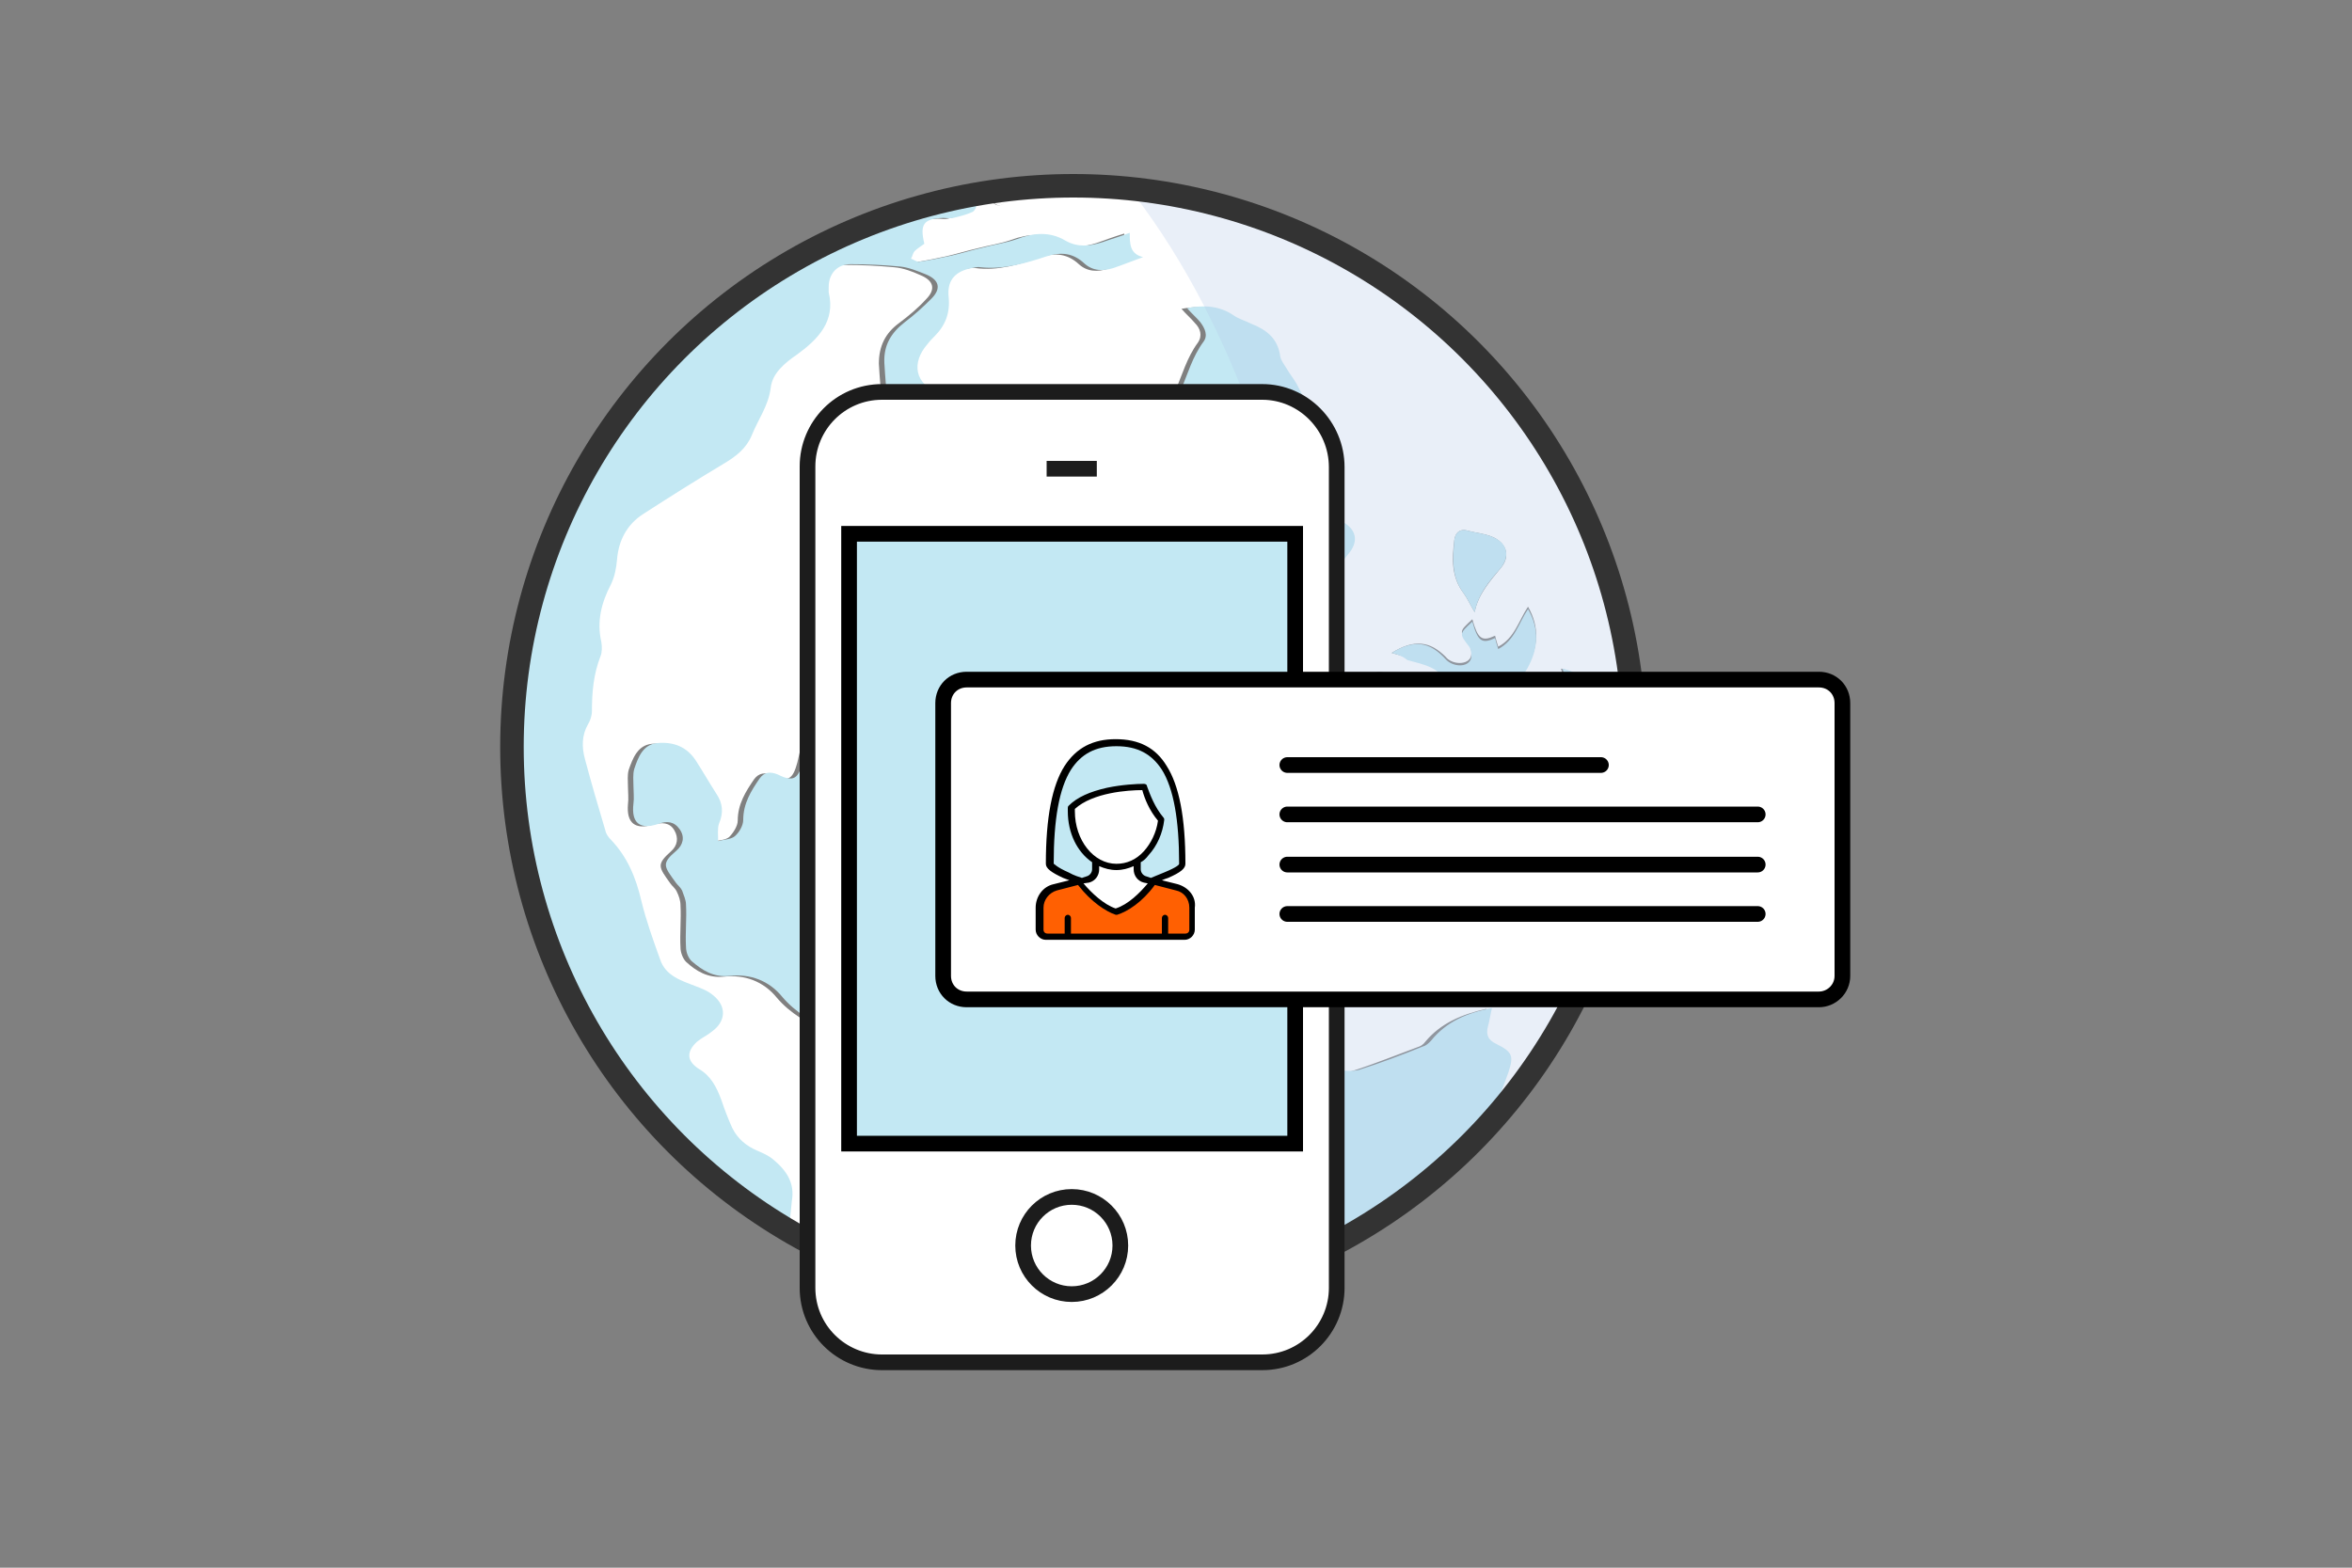 <?xml version="1.0" encoding="utf-8"?>
<!-- Generator: Adobe Illustrator 20.0.0, SVG Export Plug-In . SVG Version: 6.00 Build 0)  -->
<svg version="1.1" id="Layer_1" xmlns="http://www.w3.org/2000/svg" xmlns:xlink="http://www.w3.org/1999/xlink" x="0px" y="0px"
	 width="300px" height="200px" viewBox="0 0 300 200" style="enable-background:new 0 0 300 200;" xml:space="preserve">
<rect x="0" y="0" width="300" height="200" fill="#808080" stroke="none"/>
<style type="text/css">
	.st0{clip-path:url(#SVGID_2_);}
	.st1{fill:#FFFFFF;}
	.st2{fill:#C3E8F3;}
	.st3{opacity:0.3;fill:#B4CAE8;enable-background:new    ;}
	.st4{fill:none;stroke:#333333;stroke-width:3;stroke-linejoin:round;stroke-miterlimit:10;}
	.st5{fill:#FFFFFF;stroke:#1C1C1C;stroke-width:2;stroke-linejoin:round;stroke-miterlimit:10;}
	.st6{fill:#C3E8F3;stroke:#000000;stroke-width:2;stroke-miterlimit:10;}
	.st7{fill:none;stroke:#1C1C1C;stroke-width:2;stroke-linejoin:round;stroke-miterlimit:10;}
	.st8{fill:#FFFFFF;stroke:#000000;stroke-width:2;stroke-miterlimit:10;}
	.st9{fill:#FF6002;}
	.st10{fill:none;stroke:#000000;stroke-width:2;stroke-linecap:round;stroke-miterlimit:10;}
</style>
<g>
	<g id="XMLID_3250_">
		<g id="XMLID_3251_">
			<g id="XMLID_3254_">
				<g id="XMLID_3255_">
					<g>
						<defs>
							<circle id="SVGID_1_" cx="136.5" cy="94.9" r="71.5"/>
						</defs>
						<clipPath id="SVGID_2_">
							<use xlink:href="#SVGID_1_"  style="overflow:visible;"/>
						</clipPath>
						<g id="OarmSm.tif_5_" class="st0">
							<g id="XMLID_3257_">
								<path id="XMLID_3270_" class="st1" d="M133.9,21c2.8,0,5.6,0,8.4,0c1.4,0.2,2.7,0.3,4.1,0.5c8.5,1,16.6,3.3,24.3,7
									c10.7,5.2,19.5,12.7,26.5,22.2c7.6,10.3,12.3,21.7,14,34.4c0.2,1.9,0.5,3.7,0.7,5.6c0,2.8,0,5.6,0,8.4
									c-0.1,0.4-0.2,0.7-0.2,1.1c-0.4,2.9-0.6,5.9-1.2,8.8c-3.7,18.6-13.1,33.7-28.3,45.1c-10.2,7.7-21.7,12.4-34.4,14
									c-1.9,0.2-3.7,0.5-5.6,0.7c-2.8,0-5.6,0-8.4,0c-0.4-0.1-0.7-0.2-1.1-0.2c-2.9-0.4-5.9-0.6-8.8-1.2
									c-18.6-3.7-33.7-13.1-45.1-28.3c-7.7-10.2-12.4-21.7-14-34.4c-0.2-1.9-0.5-3.7-0.7-5.6c0-2.8,0-5.6,0-8.4
									c0.1-0.3,0.2-0.6,0.2-0.9c0.3-5.5,1.2-10.8,2.9-16c9.2-27.9,28.3-45,57-51.4c1.5-0.3,3.1-0.5,4.7-0.7
									C130.7,21.4,132.3,21.2,133.9,21z M124.4,23.9c-26.9,4.6-55,28-58.4,64.5c-1.6,16.9,2.6,32.6,12,46.7
									c5.7,8.6,13.1,15.7,22,21.2c0.1-1.2,0.1-2.1,0.3-3c0.4-2.3-0.7-4-2.4-5.3c-0.6-0.5-1.3-0.9-2-1.1c-1.5-0.6-2.6-1.5-3.2-2.9
									c-0.6-1.2-1-2.4-1.4-3.6c-0.5-1.6-1.2-3-2.8-3.9c-1.6-1-1.7-2.2-0.3-3.5c0.6-0.5,1.3-0.9,1.9-1.3c1.8-1.3,1.9-3.3,0.2-4.6
									c-0.6-0.5-1.5-0.9-2.3-1.2c-1.9-0.7-3.8-1.3-4.5-3.4c-0.9-2.5-1.9-4.9-2.4-7.5c-0.7-3-1.8-5.6-3.9-7.8
									c-0.3-0.3-0.6-0.8-0.7-1.2c-0.9-3-1.8-6.1-2.6-9.1c-0.4-1.5-0.5-3,0.4-4.4c0.3-0.5,0.5-1.1,0.5-1.7c0-2.4,0.2-4.7,1.1-7
									c0.2-0.5,0.2-1.2,0.1-1.8c-0.6-2.6,0-5,1.2-7.3c0.5-0.9,0.7-2.1,0.8-3.2c0.2-2.5,1.3-4.4,3.3-5.8c3.4-2.3,6.9-4.4,10.4-6.5
									c1.5-0.9,2.8-1.9,3.5-3.6c0.8-2,2.1-3.7,2.4-6c0.2-1.9,1.8-3.1,3.4-4.3c2.6-1.9,4.9-4.1,4-7.9c-0.1-0.2,0-0.5,0-0.7
									c0.1-1.7,1.1-2.9,2.8-2.9c2.1,0,4.2,0.1,6.3,0.3c1.1,0.1,2.2,0.5,3.3,1c1.7,0.7,2,1.8,0.7,3.1c-1,1.1-2.2,2.1-3.4,3
									c-1.8,1.3-2.6,3-2.6,5.2c0.1,1.9,0.3,3.7,0.4,5.6c0.1,1.9,1.3,3.1,2.5,4.3c1,1,2.1,0.2,3.2,0c0.6-0.1,1.4,0,1.7,0.3
									c0.8,0.9,0.6,2.1,0.2,3.1c-0.3,1-1.1,1.4-2.1,1.4c-0.9,0-1.7,0-2.6-0.2c-3-0.4-5.6,0.1-7.3,2.8c-0.1,0.2-0.4,0.4-0.6,0.6
									c-0.6,0.6-0.8,1.3-0.5,2.1c0.2,0.8,0.4,1.6,0.3,2.4c-0.3,1.8-0.9,3.5-1.4,5.2c-0.5,1.8,0.2,3.6,1.5,4.5
									c1.1,0.7,1.8,0.5,1.9-0.8c0.1-1.6,0.8-2.7,2.1-3.5c1.3-0.8,1.7-1.9,1.8-3.4c0-1,0.3-2.1,0.7-3c0.5-1.1,1.6-1,2.3,0
									c0.5,0.8,0.8,1.8,1.2,2.7c0.8,1.5,1.4,3.1,2.5,4.3c1.2,1.3,2.1,2.7,2.8,4.3c0.3,0.6,0.5,1.3,0.9,1.8
									c0.9,1.2,0.8,2.3,0.1,3.5c-0.6,1-1.2,2.2-1.9,3.1c-0.5,0.6-1.4,1.1-2.1,1.2c-1.3,0.1-2.6-0.2-3.9-0.4
									c-1.9-0.2-3.4,1.5-3,3.4c0.1,0.5,0,1,0,1.5c-0.5-0.1-1,0-1.4-0.2c-1.3-0.6-2.4-0.4-3.3,0.6c-1.2,1.3-2.7,1.9-4.5,1.4
									c-0.8-0.2-1.3,0.1-1.6,1c-0.1,0.4-0.2,0.9-0.3,1.3c-0.6,2.2-1.2,2.5-3.2,1.6c-0.9-0.4-1.7-0.3-2.3,0.5
									c-1.1,1.6-2.1,3.2-2.1,5.3c0,0.7-0.6,1.6-1.1,2.1c-0.5,0.4-1.4,0.4-2.1,0.6c0-0.7-0.1-1.5,0.1-2.2c0.5-1.4,0.5-2.6-0.3-3.8
									c-0.9-1.4-1.7-2.8-2.6-4.2c-1.2-1.8-3-2.5-5-2.3c-1.8,0.2-2.4,1.9-2.9,3.3c-0.2,0.7-0.1,1.4-0.1,2.2c0,0.7,0.1,1.5,0,2.2
									c-0.2,2.4,0.9,3.3,3.2,2.6c1.1-0.3,2.1-0.3,2.7,0.7s0.4,2-0.4,2.7c-1.9,1.7-1.6,2-0.1,4.1c0.2,0.3,0.6,0.6,0.8,1
									c0.3,0.6,0.5,1.2,0.5,1.8c0.1,1.8-0.1,3.6,0,5.4c0,0.6,0.3,1.4,0.7,1.8c1.3,1.2,2.8,2.1,4.8,1.9c2.7-0.3,5.1,0.6,6.8,2.7
									c1.7,2,3.9,3.2,6.2,4.3c1,0.5,2.1,1,3.1,1.4c2,0.8,3.6,2,4.9,3.6c1.7,2.1,3.8,3.6,6.1,4.9c2.3,1.3,4.5,2.8,6.4,4.7
									c1.6,1.5,3.3,2.8,5.3,3.6c1.2,0.5,2.1,0.4,3.2-0.2c0.6-0.4,1.9-0.6,2.3-0.3c1.5,1.2,2.8,2.6,4,4.1c0.7,0.9,0.3,2.1-0.7,2.8
									c-0.6,0.4-1.3,0.7-2,0.9c-1.4,0.2-2.3,1.1-2.5,2.4c-0.3,2-1.6,2.7-3.4,2.9c-0.7,0.1-1.5-0.1-2.2-0.1c-0.6,0-1.2-0.1-1.7,0.1
									c-2.4,0.9-4.5,2.9-7.3,2.9c0.2,0.2,0.4,0.3,0.6,0.3c8.8,2.1,17.7,2.5,26.6,1.1c15.6-2.4,29.1-9.1,40.4-20.1
									c0.8-0.8,1.5-1.6,1.2-2.9c-0.1-0.5,0.1-1.1,0.2-1.6c0.6-1.7,1.3-3.4,1.9-5.2c0.7-2.1,0.5-2.6-1.5-3.6
									c-1-0.5-1.4-1.2-1.1-2.3c0.2-0.8,0.3-1.5,0.5-2.3c-3.1,0.7-5.8,1.8-7.8,4.2c-0.2,0.3-0.6,0.6-1,0.7c-2.7,1-5.4,2.1-8.2,3
									c-0.8,0.3-1.9,0.2-2.8,0c-1-0.2-2-0.5-3-0.8c-0.7-0.3-1.6-0.5-2.2-1c-0.9-0.7-1.5-1.7-2.3-2.3c-1.8-1.4-2.2-3-1.2-5
									c0.2-0.4,0.2-0.8,0.4-1.2c0.4-0.9,0.3-1.8-0.3-2.7c-0.8-1.2-1-2.5-0.6-3.9c0.7-2.7,1.4-5.3,3.7-7.2c1.3-1.1,1.8-2.5,1.5-4.2
									c-0.1-0.6,0-1.2,0.2-1.8c0.6-2.1,1.4-4.2,3.5-5.8c-0.8,0-1.3,0-1.8,0c-2.6,0.2-4.6-0.6-5.2-3.4c-0.1-0.4-0.4-0.7-0.5-1.1
									c-0.8-2-0.4-3.2,1.5-4.4c0.7-0.5,1.7-0.8,2.1-1.4c0.6-0.8,1.1-1.9,1.3-2.9c0.1-0.3-1-0.9-1.6-1.3c-1.5-1-1.9-2-0.8-3.4
									c1-1.3,1.4-2.7,1.4-4.2c0-1.9,0.7-3.5,2.3-4.8c1.2-1,2.3-2.1,3.3-3.3c1.1-1.5,0.7-2.9-0.9-3.8c-0.8-0.4-1.6-0.8-2.2-1.2
									c0.5,1.5,1.2,3.1,1.6,4.7c0.4,1.4-0.5,2.4-1.9,2.3c-1.3,0-2.7-0.2-4-0.5c-3.1-0.7-3.7-1.6-4.1-4.8c-0.3-2.2-0.7-4.6-1.7-6.5
									c-1.4-2.4-0.9-4.4,0.3-6.6c0.5-0.9,1.2-1.2,2.3-1.1c2,0.2,3.4,1.4,5,2.3c0.3,0.2,0.8,0.2,1.2,0.2c0-0.5,0.2-0.9,0.1-1.4
									c-0.1-0.4-0.4-0.7-0.6-1c-0.6-1.3-1.2-2.7-1.9-4c-0.4-0.7-0.8-1.3-1.3-2c-0.3-0.5-0.7-0.9-0.8-1.5c-0.4-2.2-1.8-3.4-3.7-4.2
									c-0.8-0.3-1.6-0.6-2.3-1.1c-1.8-1.2-3.7-1.3-5.9-0.9c0.6,0.7,1.2,1.2,1.7,1.8c0.7,0.7,1,1.6,0.4,2.5c-1.4,1.9-2,4.1-2.9,6.2
									c-0.6,1.3-1.4,1.7-2.9,1.6c-0.7,0-1.4,0.3-2.1,0.4c-0.8,0-2,0.2-2.5-0.3c-1.1-1-2.1-0.8-3.1-0.1c-1.6,0.9-3.2,1.1-4.8,0.3
									c-1.2-0.5-2.2-0.4-3.1,0.6c-0.9,0.9-1.9,1.3-3.1,1c-3.1-1-6.2-2-9.3-3.2c-3-1.2-3.6-3.8-1.4-6.2c0.3-0.3,0.6-0.7,0.9-1
									c1.4-1.4,2-3,1.8-5c-0.2-1.9,0.7-3.1,2.5-3.6c0.5-0.1,1.1-0.3,1.6-0.2c2.9,0.4,5.7-0.5,8.4-1.4c1.8-0.6,3.4-0.4,4.8,0.9
									c1.1,1,2.4,1,3.7,0.6c1.2-0.4,2.4-0.9,3.8-1.4c-1.7-0.5-1.7-1.8-1.7-3.1c-1.3,0.4-2.4,0.8-3.5,1.2c-1.6,0.5-3.1,0.7-4.7-0.2
									c-2-1.1-4-1-6.2-0.2c-1.4,0.5-2.9,0.7-4.4,1.1c-1.3,0.3-2.6,0.7-3.9,1c-1.4,0.3-2.8,0.6-4.2,0.8c-0.3,0-0.6-0.3-1-0.4
									c0.2-0.3,0.3-0.8,0.5-1c0.4-0.4,0.8-0.6,1.2-0.9c-0.7-2.5-0.2-3.2,2.4-3.3c0.5,0,0.9,0.1,1.3,0c0.9-0.2,1.7-0.5,2.5-0.8
									c0.3-0.1,0.5-0.7,0.5-1.1C124.7,25.3,124.5,24.7,124.4,23.9z M177.5,83.3c0.8,0.2,1.4,0.4,2,0.6c1,0.3,2.1,0.6,3.1,1
									c0.8,0.4,1.8,1.1,1.3,2.2s-1.6,1-2.6,0.8c-0.3,0-0.6-0.2-0.9-0.3c-0.9-0.4-1.8-0.8-2.7-1.3c-1.2-0.7-2.3-0.8-3.4,0.1
									c-1.1,1-1.3,1.9-0.9,3.5c0.1,0.6,0.2,1.4-0.1,1.8c-0.9,1.2-1,2.4-0.8,3.7c0.1,1.2,0.1,2.5,0.2,3.8c0.2-0.2,0.6-0.5,0.9-0.8
									c1.6-1.7,3.3-3.4,4.9-5.2c1.1-1.2,1.8-1.3,3-0.2c0.4,0.3,0.8,0.7,1.3,1c2.7,1.7,5.6,0.7,6.7-2.3c0.6-1.7,1.6-3,3-4.1
									c0.9-0.7,1.8-1.6,2.3-2.6c1.4-2.4,1.6-5,0.1-7.6c-1.2,1.8-1.7,4-3.8,5.1c-0.2-0.6-0.3-1-0.4-1.4c-1.7,0.8-2.2,0.4-2.9-2.1
									c-1.7,1.6-1.7,1.5-0.4,3.2c0.3,0.4,0.4,1.4,0.1,1.8c-0.6,0.9-2.4,0.7-3.1-0.2C182.4,81.8,180.4,81.5,177.5,83.3z
									 M188.1,78.1c0.4-2.2,1.9-3.9,3.3-5.6c1.2-1.4,0.9-3-0.8-3.9c-1-0.5-2.3-0.6-3.4-0.9c-1-0.3-1.6,0.3-1.7,1.2
									c-0.3,2.4-0.4,4.7,1.2,6.8C187.2,76.4,187.6,77.3,188.1,78.1z M204,65.8c0.1,0.4,0.3,0.9,0.4,1.3c1.5,4.4,3.6,8.7,3.5,13.6
									c0,2.7,0.7,5.4,0.9,8.2c0.1,1-0.1,1.9-0.2,3.2c-3.7-1.9-5.4-5.9-9.5-6.8c0.6,2.1,1.9,3.4,3.6,4.3c2.4,1.3,4.9,2.5,7.5,3.8
									C210.1,83.8,208.1,74.5,204,65.8z M140.5,22.6c-0.5,0-0.9-0.1-1.3-0.1c-2.5,0.1-5,0.2-7.5,0.3c-0.8,0-1.5,0-1.9,1.1
									c-0.2,0.5-1,0.8-1.6,1.1c-0.5,0.3-1.1,0.5-1.7,0.7c0.7,0.8,1.3,0.5,1.8,0c2.3-2,4.8-2.7,7.7-1.8
									C137.7,24.4,139.3,24.3,140.5,22.6z"/>
								<path id="XMLID_3269_" class="st1" d="M64.2,99c0.2,1.9,0.4,3.7,0.7,5.6c1.7,12.7,6.3,24.2,14,34.4
									c11.4,15.1,26.5,24.5,45.1,28.3c2.9,0.6,5.8,0.8,8.8,1.2c0.4,0,0.7,0.1,1.1,0.2c-23.2,0-46.4,0-69.7,0
									C64.2,145.5,64.2,122.3,64.2,99z"/>
								<path id="XMLID_3268_" class="st1" d="M142.3,168.7c1.9-0.2,3.7-0.4,5.6-0.7c12.7-1.7,24.2-6.3,34.4-14
									c15.1-11.4,24.5-26.5,28.3-45.1c0.6-2.9,0.8-5.8,1.2-8.8c0-0.4,0.1-0.7,0.2-1.1c0,23.2,0,46.4,0,69.7
									C188.7,168.7,165.5,168.7,142.3,168.7z"/>
								<path id="XMLID_3267_" class="st1" d="M133.9,21c-1.6,0.2-3.2,0.4-4.9,0.6c-1.6,0.2-3.1,0.4-4.7,0.7
									c-28.7,6.4-47.8,23.5-57,51.4c-1.7,5.2-2.6,10.6-2.9,16c0,0.3-0.1,0.6-0.2,0.9c0-23.2,0-46.4,0-69.7
									C87.4,21,110.7,21,133.9,21z"/>
								<path id="XMLID_3266_" class="st1" d="M211.9,90.7c-0.2-1.9-0.4-3.7-0.7-5.6c-1.7-12.7-6.4-24.2-14-34.4
									c-7.1-9.5-15.9-17-26.5-22.2c-7.7-3.7-15.8-6.1-24.3-7c-1.4-0.2-2.7-0.3-4.1-0.5c23.2,0,46.4,0,69.7,0
									C211.9,44.2,211.9,67.4,211.9,90.7z"/>
								<path id="XMLID_3263_" class="st2" d="M124.4,23.9c0.1,0.7,0.3,1.4,0.2,2c0,0.4-0.2,0.9-0.5,1.1c-0.8,0.4-1.7,0.6-2.5,0.8
									c-0.4,0.1-0.9,0-1.3,0c-2.5,0.1-3,0.8-2.4,3.3c-0.4,0.3-0.9,0.6-1.2,0.9c-0.3,0.3-0.3,0.7-0.5,1c0.3,0.1,0.7,0.4,1,0.4
									c1.4-0.2,2.8-0.5,4.2-0.8c1.3-0.3,2.6-0.7,3.9-1c1.5-0.4,3-0.6,4.4-1.1c2.1-0.8,4.2-1,6.2,0.2c1.6,0.9,3.1,0.7,4.7,0.2
									c1.1-0.4,2.2-0.7,3.5-1.2c0,1.4,0,2.7,1.7,3.1c-1.4,0.5-2.6,1-3.8,1.4c-1.3,0.4-2.6,0.4-3.7-0.6c-1.4-1.3-2.9-1.5-4.8-0.9
									c-2.7,0.9-5.5,1.7-8.4,1.4c-0.5-0.1-1.1,0.1-1.6,0.2c-1.9,0.5-2.7,1.7-2.5,3.6c0.2,2-0.4,3.6-1.8,5c-0.3,0.3-0.6,0.6-0.9,1
									c-2.1,2.4-1.6,5.1,1.4,6.2c3.1,1.2,6.2,2.2,9.3,3.2c1.2,0.4,2.3-0.1,3.1-1c0.9-0.9,1.9-1.1,3.1-0.6c1.7,0.8,3.3,0.6,4.8-0.3
									c1-0.6,2-0.8,3.1,0.1c0.5,0.5,1.7,0.3,2.5,0.3c0.7,0,1.4-0.4,2.1-0.4c1.4,0,2.3-0.3,2.9-1.6c0.9-2.1,1.5-4.3,2.9-6.2
									c0.6-0.8,0.2-1.7-0.4-2.5c-0.5-0.6-1.1-1.1-1.7-1.8c2.2-0.4,4.1-0.3,5.9,0.9c0.7,0.5,1.5,0.7,2.3,1.1c2,0.8,3.4,1.9,3.7,4.2
									c0.1,0.5,0.5,1,0.8,1.5c0.4,0.7,0.9,1.3,1.3,2c0.7,1.3,1.3,2.6,1.9,4c0.2,0.4,0.5,0.7,0.6,1c0.1,0.4,0,0.9-0.1,1.4
									c-0.4-0.1-0.8,0-1.2-0.2c-1.6-0.9-3-2.1-5-2.3c-1.1-0.1-1.8,0.2-2.3,1.1c-1.2,2.1-1.6,4.1-0.3,6.6c1,1.9,1.4,4.3,1.7,6.5
									c0.4,3.1,0.9,4,4.1,4.8c1.3,0.3,2.7,0.4,4,0.5c1.4,0,2.3-0.9,1.9-2.3c-0.4-1.6-1.1-3.1-1.6-4.7c0.7,0.4,1.5,0.8,2.2,1.2
									c1.6,0.9,2,2.3,0.9,3.8c-0.9,1.2-2,2.4-3.3,3.3c-1.6,1.3-2.2,2.9-2.3,4.8c0,1.6-0.5,2.9-1.4,4.2c-1.1,1.4-0.8,2.5,0.8,3.4
									c0.6,0.4,1.6,1,1.6,1.3c-0.2,1-0.7,2.1-1.3,2.9c-0.5,0.6-1.4,0.9-2.1,1.4c-1.9,1.2-2.3,2.3-1.5,4.4c0.2,0.4,0.4,0.7,0.5,1.1
									c0.6,2.8,2.6,3.6,5.2,3.4c0.5,0,1,0,1.8,0c-2.2,1.5-2.9,3.6-3.5,5.8c-0.2,0.6-0.3,1.2-0.2,1.8c0.3,1.7-0.3,3.1-1.5,4.2
									c-2.2,1.9-3,4.5-3.7,7.2c-0.4,1.4-0.2,2.7,0.6,3.9c0.6,0.9,0.7,1.7,0.3,2.7c-0.2,0.4-0.2,0.8-0.4,1.2c-1.1,2-0.7,3.6,1.2,5
									c0.9,0.7,1.5,1.7,2.3,2.3c0.6,0.5,1.4,0.7,2.2,1c1,0.3,2,0.7,3,0.8c0.9,0.1,1.9,0.2,2.8,0c2.8-0.9,5.5-1.9,8.2-3
									c0.4-0.1,0.7-0.4,1-0.7c2-2.5,4.7-3.6,7.8-4.2c-0.2,0.8-0.3,1.6-0.5,2.3c-0.3,1.1,0,1.8,1.1,2.3c2,1,2.2,1.5,1.5,3.6
									c-0.6,1.7-1.3,3.4-1.9,5.2c-0.2,0.5-0.4,1.1-0.2,1.6c0.3,1.3-0.3,2-1.2,2.9c-11.3,11-24.8,17.7-40.4,20.1
									c-8.9,1.3-17.8,1-26.6-1.1c-0.2,0-0.4-0.1-0.6-0.3c2.9,0,4.9-2,7.3-2.9c0.5-0.2,1.1-0.1,1.7-0.1c0.7,0,1.5,0.1,2.2,0.1
									c1.8-0.2,3.1-0.9,3.4-2.9c0.2-1.3,1-2.2,2.5-2.4c0.7-0.1,1.4-0.5,2-0.9c1-0.7,1.4-1.9,0.7-2.8c-1.2-1.5-2.5-2.9-4-4.1
									c-0.4-0.4-1.7-0.1-2.3,0.3c-1.1,0.7-2,0.7-3.2,0.2c-2.1-0.8-3.7-2.1-5.3-3.6c-1.9-1.8-4.1-3.4-6.4-4.7
									c-2.3-1.3-4.4-2.8-6.1-4.9c-1.3-1.6-2.9-2.8-4.9-3.6c-1.1-0.4-2.1-0.9-3.1-1.4c-2.3-1.1-4.5-2.3-6.2-4.3
									c-1.7-2.1-4.1-3-6.8-2.7c-2,0.2-3.4-0.7-4.8-1.9c-0.4-0.4-0.7-1.1-0.7-1.8c-0.1-1.8,0.1-3.6,0-5.4c0-0.6-0.3-1.2-0.5-1.8
									c-0.2-0.4-0.5-0.6-0.8-1c-1.5-2.1-1.9-2.4,0.1-4.1c0.8-0.7,1.1-1.7,0.4-2.7s-1.6-1.1-2.7-0.7c-2.4,0.8-3.5-0.1-3.2-2.6
									c0.1-0.7,0-1.5,0-2.2s-0.1-1.5,0.1-2.2c0.5-1.5,1.1-3.1,2.9-3.3c2-0.2,3.8,0.4,5,2.3c0.9,1.4,1.7,2.8,2.6,4.2
									c0.8,1.2,0.9,2.4,0.3,3.8c-0.2,0.6-0.1,1.4-0.1,2.2c0.7-0.2,1.6-0.2,2.1-0.6c0.6-0.5,1.1-1.4,1.1-2.1c0-2.1,1-3.7,2.1-5.3
									c0.6-0.8,1.3-0.9,2.3-0.5c2,1,2.6,0.6,3.2-1.6c0.1-0.4,0.2-0.9,0.3-1.3c0.2-0.8,0.7-1.2,1.6-1c1.8,0.5,3.3-0.1,4.5-1.4
									c1-1,2-1.2,3.3-0.6c0.4,0.2,0.9,0.1,1.4,0.2c0-0.5,0.1-1,0-1.5c-0.5-1.9,1.1-3.6,3-3.4c1.3,0.2,2.6,0.5,3.9,0.4
									c0.7,0,1.6-0.6,2.1-1.2c0.8-0.9,1.3-2.1,1.9-3.1c0.7-1.2,0.9-2.3-0.1-3.5c-0.4-0.5-0.7-1.2-0.9-1.8c-0.7-1.6-1.6-3-2.8-4.3
									c-1.1-1.2-1.7-2.8-2.5-4.3c-0.5-0.9-0.7-1.8-1.2-2.7c-0.6-1-1.7-1-2.3,0c-0.5,0.9-0.7,2-0.7,3c0,1.5-0.5,2.6-1.8,3.4
									s-2,1.9-2.1,3.5c-0.1,1.3-0.7,1.6-1.9,0.8c-1.3-0.8-1.9-2.7-1.5-4.5c0.4-1.7,1-3.4,1.4-5.2c0.1-0.8,0-1.6-0.3-2.4
									c-0.2-0.9-0.1-1.5,0.5-2.1c0.2-0.2,0.5-0.4,0.6-0.6c1.7-2.8,4.3-3.2,7.3-2.8c0.9,0.1,1.7,0.1,2.6,0.2c1,0.1,1.7-0.4,2.1-1.4
									c0.4-1.1,0.6-2.2-0.2-3.1c-0.3-0.4-1.2-0.5-1.7-0.3c-1.1,0.2-2.2,1-3.2,0c-1.2-1.2-2.5-2.4-2.5-4.3
									c-0.1-1.9-0.3-3.7-0.4-5.6c-0.1-2.2,0.8-3.8,2.6-5.2c1.2-0.9,2.3-1.9,3.4-3c1.3-1.3,1-2.4-0.7-3.1c-1-0.4-2.2-0.9-3.3-1
									c-2.1-0.2-4.2-0.3-6.3-0.3c-1.7,0-2.8,1.2-2.8,2.9c0,0.2,0,0.5,0,0.7c0.9,3.7-1.4,6-4,7.9c-1.6,1.1-3.2,2.4-3.4,4.3
									c-0.3,2.3-1.6,4-2.4,6c-0.7,1.7-2,2.7-3.5,3.6c-3.5,2.1-7,4.3-10.4,6.5c-2,1.3-3.1,3.3-3.3,5.8c-0.1,1.1-0.3,2.2-0.8,3.2
									c-1.2,2.3-1.8,4.7-1.2,7.3c0.1,0.6,0.1,1.3-0.1,1.8c-0.9,2.3-1.1,4.6-1.1,7c0,0.6-0.2,1.2-0.5,1.7c-0.8,1.4-0.8,2.9-0.4,4.4
									c0.8,3,1.7,6.1,2.6,9.1c0.1,0.5,0.4,0.9,0.7,1.2c2.1,2.2,3.2,4.8,3.9,7.8c0.6,2.5,1.5,5,2.4,7.5c0.7,2.1,2.7,2.7,4.5,3.4
									c0.8,0.3,1.6,0.6,2.3,1.2c1.7,1.4,1.6,3.3-0.2,4.6c-0.6,0.5-1.3,0.8-1.9,1.3c-1.4,1.3-1.3,2.5,0.3,3.5
									c1.5,0.9,2.2,2.3,2.8,3.9c0.4,1.2,0.9,2.5,1.4,3.6c0.7,1.4,1.8,2.3,3.2,2.9c0.7,0.3,1.4,0.6,2,1.1c1.7,1.4,2.8,3,2.4,5.3
									c-0.1,0.9-0.2,1.9-0.3,3c-9-5.5-16.3-12.5-22-21.2c-9.4-14.2-13.5-29.8-12-46.7C69.4,52,97.5,28.5,124.4,23.9z M129.1,56.6
									c0.9,0.5,1.6,1.3,1.6,2.5c0.1,1.2,0.3,2.5,0.7,3.6c0.5,1.2,0.6,2.2-0.4,3.2c-1.1,1.1-1.3,2.5-1.4,4c-0.1,2,0.2,3.8,1.2,5.6
									c0.7,1.3,1.1,1.8,2.7,1.8c1.3,0,1.9-0.7,2.1-1.9c0.2-1.2,0.8-2.1,1.9-2.7c0.5-0.3,0.8-0.8,1.2-1.2c0.5-0.6,0.9-1.4,1.5-1.9
									c1.3-1,2.6-1.9,4-2.8c1.2-0.8,1.9-1.9,1.4-3c-0.9-1.8-1.1-3.6-1.4-5.5c0-0.3-0.2-0.5-0.3-0.8c-0.5-1.3-1.1-2.6-1.6-3.9
									c-0.3-1-1-1.4-1.9-1c-2.6,1.6-5.6,0.7-8.4,1.3C130.2,54.4,129.6,54.4,129.1,56.6z"/>
								<path id="XMLID_3262_" class="st2" d="M177.5,83.3c2.9-1.8,4.9-1.4,6.9,0.8c0.8,0.9,2.5,1.1,3.1,0.2
									c0.3-0.4,0.2-1.4-0.1-1.8c-1.3-1.7-1.3-1.6,0.4-3.2c0.7,2.5,1.2,2.9,2.9,2.1c0.1,0.4,0.2,0.8,0.4,1.4
									c2.1-1.1,2.6-3.3,3.8-5.1c1.5,2.6,1.3,5.1-0.1,7.6c-0.6,1-1.4,1.9-2.3,2.6c-1.4,1.1-2.4,2.4-3,4.1c-1.1,3-4,4-6.7,2.3
									c-0.4-0.3-0.9-0.6-1.3-1c-1.3-1-1.9-1-3,0.2c-1.6,1.7-3.3,3.4-4.9,5.2c-0.3,0.3-0.7,0.6-0.9,0.8c-0.1-1.3-0.1-2.5-0.2-3.8
									c-0.1-1.3-0.1-2.6,0.8-3.7c0.3-0.4,0.3-1.2,0.1-1.8c-0.4-1.6-0.2-2.5,0.9-3.5c1.1-1,2.2-0.8,3.4-0.1
									c0.9,0.5,1.8,0.9,2.7,1.3c0.3,0.1,0.6,0.3,0.9,0.3c1,0.1,2.1,0.2,2.6-0.8c0.5-1.1-0.5-1.8-1.3-2.2c-1-0.5-2.1-0.7-3.1-1
									C178.9,83.7,178.3,83.5,177.5,83.3z"/>
								<path id="XMLID_3261_" class="st2" d="M188.1,78.1c-0.5-0.8-0.9-1.7-1.4-2.4c-1.6-2.1-1.4-4.4-1.2-6.8
									c0.1-0.9,0.7-1.5,1.7-1.2c1.1,0.3,2.4,0.4,3.4,0.9c1.7,0.8,2,2.4,0.8,3.9C189.9,74.2,188.5,75.9,188.1,78.1z"/>
								<path id="XMLID_3260_" class="st2" d="M204,65.8c4.1,8.7,6.1,17.9,6.4,27.6c-2.6-1.3-5.1-2.5-7.5-3.8
									c-1.7-0.9-3-2.2-3.6-4.3c4.1,0.9,5.7,5,9.5,6.8c0.1-1.3,0.3-2.3,0.2-3.2c-0.3-2.7-1-5.5-0.9-8.2c0.1-4.9-2-9.1-3.5-13.6
									C204.3,66.7,204.2,66.3,204,65.8z"/>
								<path id="XMLID_3259_" class="st1" d="M140.5,22.6c-1.2,1.7-2.8,1.7-4.4,1.3c-3-0.9-5.5-0.2-7.7,1.8c-0.5,0.5-1.1,0.8-1.8,0
									c0.6-0.3,1.2-0.5,1.7-0.7c0.6-0.3,1.4-0.6,1.6-1.1c0.4-1,1.2-1,1.9-1.1c2.5-0.1,5-0.2,7.5-0.3
									C139.6,22.5,140,22.6,140.5,22.6z"/>
								<path id="XMLID_3258_" class="st1" d="M129.1,56.6c0.6-2.1,1.1-2.2,3-2.7c2.8-0.6,5.8,0.2,8.4-1.3c0.8-0.5,1.5,0,1.9,1
									c0.5,1.3,1.1,2.6,1.6,3.9c0.1,0.3,0.2,0.5,0.3,0.8c0.3,1.9,0.5,3.8,1.4,5.5c0.5,1.1-0.2,2.2-1.4,3c-1.4,0.9-2.7,1.8-4,2.8
									c-0.6,0.5-1,1.3-1.5,1.9c-0.4,0.4-0.7,1-1.2,1.2c-1.1,0.6-1.7,1.5-1.9,2.7s-0.8,1.9-2.1,1.9c-1.5,0-2-0.5-2.7-1.8
									c-1-1.8-1.3-3.6-1.2-5.6c0.1-1.5,0.3-2.9,1.4-4c1-1,0.9-2,0.4-3.2c-0.5-1.1-0.7-2.4-0.7-3.6C130.6,57.8,130,57.1,129.1,56.6
									z"/>
							</g>
						</g>
					</g>
				</g>
			</g>
			<path id="XMLID_3253_" class="st3" d="M143.4,23.2c13.4,16.7,22.7,41.8,24.5,70.4c1.7,27.5-3.8,52.7-14.2,70.9
				c17.8-4.4,33.9-15.6,44.2-32.6c20.6-34,9.8-78.1-24.1-98.6C164.2,27.4,153.8,24.2,143.4,23.2z"/>
			<circle id="XMLID_3252_" class="st4" cx="136.9" cy="95.3" r="71.6"/>
		</g>
	</g>
	<path id="XMLID_3249_" class="st5" d="M161,50h-48.5c-5.3,0-9.5,4.3-9.5,9.5v104.8c0,5.3,4.3,9.5,9.5,9.5H161
		c5.3,0,9.5-4.3,9.5-9.5V59.6C170.5,54.3,166.2,50,161,50z"/>
	<rect id="XMLID_3248_" x="108.3" y="68.1" class="st6" width="56.9" height="77.8"/>
	<circle id="XMLID_3247_" class="st5" cx="136.7" cy="158.9" r="6.2"/>
	<line id="XMLID_3246_" class="st7" x1="133.5" y1="59.8" x2="139.9" y2="59.8"/>
	<g>
		<path class="st8" d="M232,127.5H123.3c-1.7,0-3-1.3-3-3V89.7c0-1.7,1.3-3,3-3H232c1.7,0,3,1.3,3,3v34.8
			C235,126.2,233.6,127.5,232,127.5z"/>
		<g>
			<polygon class="st2" points="139.8,110.2 139.7,111.8 138.9,112.2 137.1,112.2 135.3,111.4 134.4,110.7 133.9,110.2 133.9,107.9 
				134.4,104 135,100.9 136,98.5 137.4,96.3 140.2,94.9 143.2,94.7 146.1,95.5 148.3,97.3 149.8,100.9 150.7,105.3 150.7,109.2 
				150.7,110.5 149,111.6 147.2,112.4 145.8,112.2 145.2,111.5 144.9,110 146.3,108.7 147.1,107.6 147.7,106.2 148.1,105 
				148.2,104.6 147,103.2 146.5,101.7 146,100.4 144,100.5 140.9,101 138.6,101.8 136.8,102.9 136.6,103.5 137.1,106.2 138.3,108.4 
				139.4,109.7 139.9,110 			"/>
			<polygon class="st9" points="132.5,117.6 132.9,114.3 134.4,113.4 137.3,112.6 138,113 139.4,114.7 141.2,115.9 142.2,116.5 
				143.6,115.9 145.5,114.4 146.9,113.2 147.3,112.6 150.4,113.2 152.1,114.9 152.3,117.6 152,119.5 133.3,119.5 132.5,118.6 			"/>
			<g>
				<path d="M150.2,112.8l-2-0.5c0.2-0.1,0.5-0.2,0.8-0.3c1.6-0.7,2.2-1.2,2.2-1.8c0-5.9-0.8-10-2.4-12.5c-1.4-2.3-3.5-3.4-6.5-3.4
					c-2.9,0-5,1.1-6.5,3.4c-1.6,2.5-2.4,6.6-2.4,12.5c0,0.6,0.7,1.1,2.2,1.8c0.3,0.1,0.5,0.2,0.8,0.3l-2,0.5c-1.4,0.3-2.3,1.6-2.3,3
					v2.8c0,0.7,0.6,1.3,1.3,1.3h17.7c0.7,0,1.3-0.6,1.3-1.3v-2.8C152.6,114.4,151.6,113.2,150.2,112.8L150.2,112.8z M138.9,112.6
					c0.8-0.2,1.3-0.9,1.3-1.7v-0.4c0.7,0.3,1.4,0.5,2.2,0.5c0.8,0,1.5-0.2,2.2-0.5v0.4c0,0.8,0.5,1.5,1.3,1.7l0.5,0.1
					c-1,1.2-2.5,2.7-4.1,3.2c-1.5-0.5-3.1-2-4.1-3.2L138.9,112.6z M142.4,110.2c-2.9,0-5.3-3-5.3-6.7v-0.3c2.3-2.1,6.8-2.4,8.6-2.4
					c0.3,1.1,0.9,2.6,2,3.9c-0.2,1.5-0.9,2.9-1.8,3.9C144.9,109.7,143.7,110.2,142.4,110.2L142.4,110.2z M134.4,110.2
					c0-5.7,0.7-9.6,2.2-12c1.3-2,3.1-3,5.8-3c2.7,0,4.5,1,5.8,3c1.5,2.4,2.2,6.4,2.2,12c0,0.1-0.2,0.4-1.9,1.1
					c-0.7,0.3-1.5,0.6-1.7,0.7l-0.6-0.2c-0.4-0.1-0.7-0.5-0.7-0.9v-0.9c0.4-0.2,0.7-0.5,1-0.9c1.1-1.2,1.8-2.8,2-4.5
					c0-0.1,0-0.2-0.1-0.3c-1.1-1.3-1.7-2.9-2.1-4c0-0.2-0.2-0.3-0.4-0.3c-0.9,0-2.8,0.1-4.7,0.5c-2.2,0.5-3.8,1.2-4.9,2.3
					c-0.1,0.1-0.1,0.2-0.1,0.3v0.4c0,2.8,1.2,5.2,3.1,6.5v0.9c0,0.4-0.3,0.8-0.7,0.9L138,112c-0.3-0.1-1-0.3-1.7-0.7
					C134.7,110.6,134.5,110.2,134.4,110.2L134.4,110.2z M151.7,118.6c0,0.3-0.2,0.5-0.5,0.5H149v-2c0-0.2-0.2-0.4-0.4-0.4
					c-0.2,0-0.4,0.2-0.4,0.4v2h-11.6v-2c0-0.2-0.2-0.4-0.4-0.4c-0.2,0-0.4,0.2-0.4,0.4v2h-2.2c-0.3,0-0.5-0.2-0.5-0.5v-2.8
					c0-1,0.7-1.9,1.7-2.2l2.7-0.7c1.7,2.2,3.6,3.4,4.8,3.8c0,0,0.1,0,0.1,0c0,0,0.1,0,0.1,0c1.3-0.4,3.2-1.6,4.8-3.8l2.7,0.7
					c1,0.2,1.7,1.1,1.7,2.2V118.6z M151.7,118.6"/>
			</g>
		</g>
		<g>
			<line class="st10" x1="164.2" y1="97.6" x2="204.2" y2="97.6"/>
			<line class="st10" x1="164.2" y1="103.9" x2="224.2" y2="103.9"/>
			<line class="st10" x1="164.2" y1="110.3" x2="224.2" y2="110.3"/>
			<line class="st10" x1="164.2" y1="116.6" x2="224.2" y2="116.6"/>
		</g>
	</g>
</g>
</svg>
